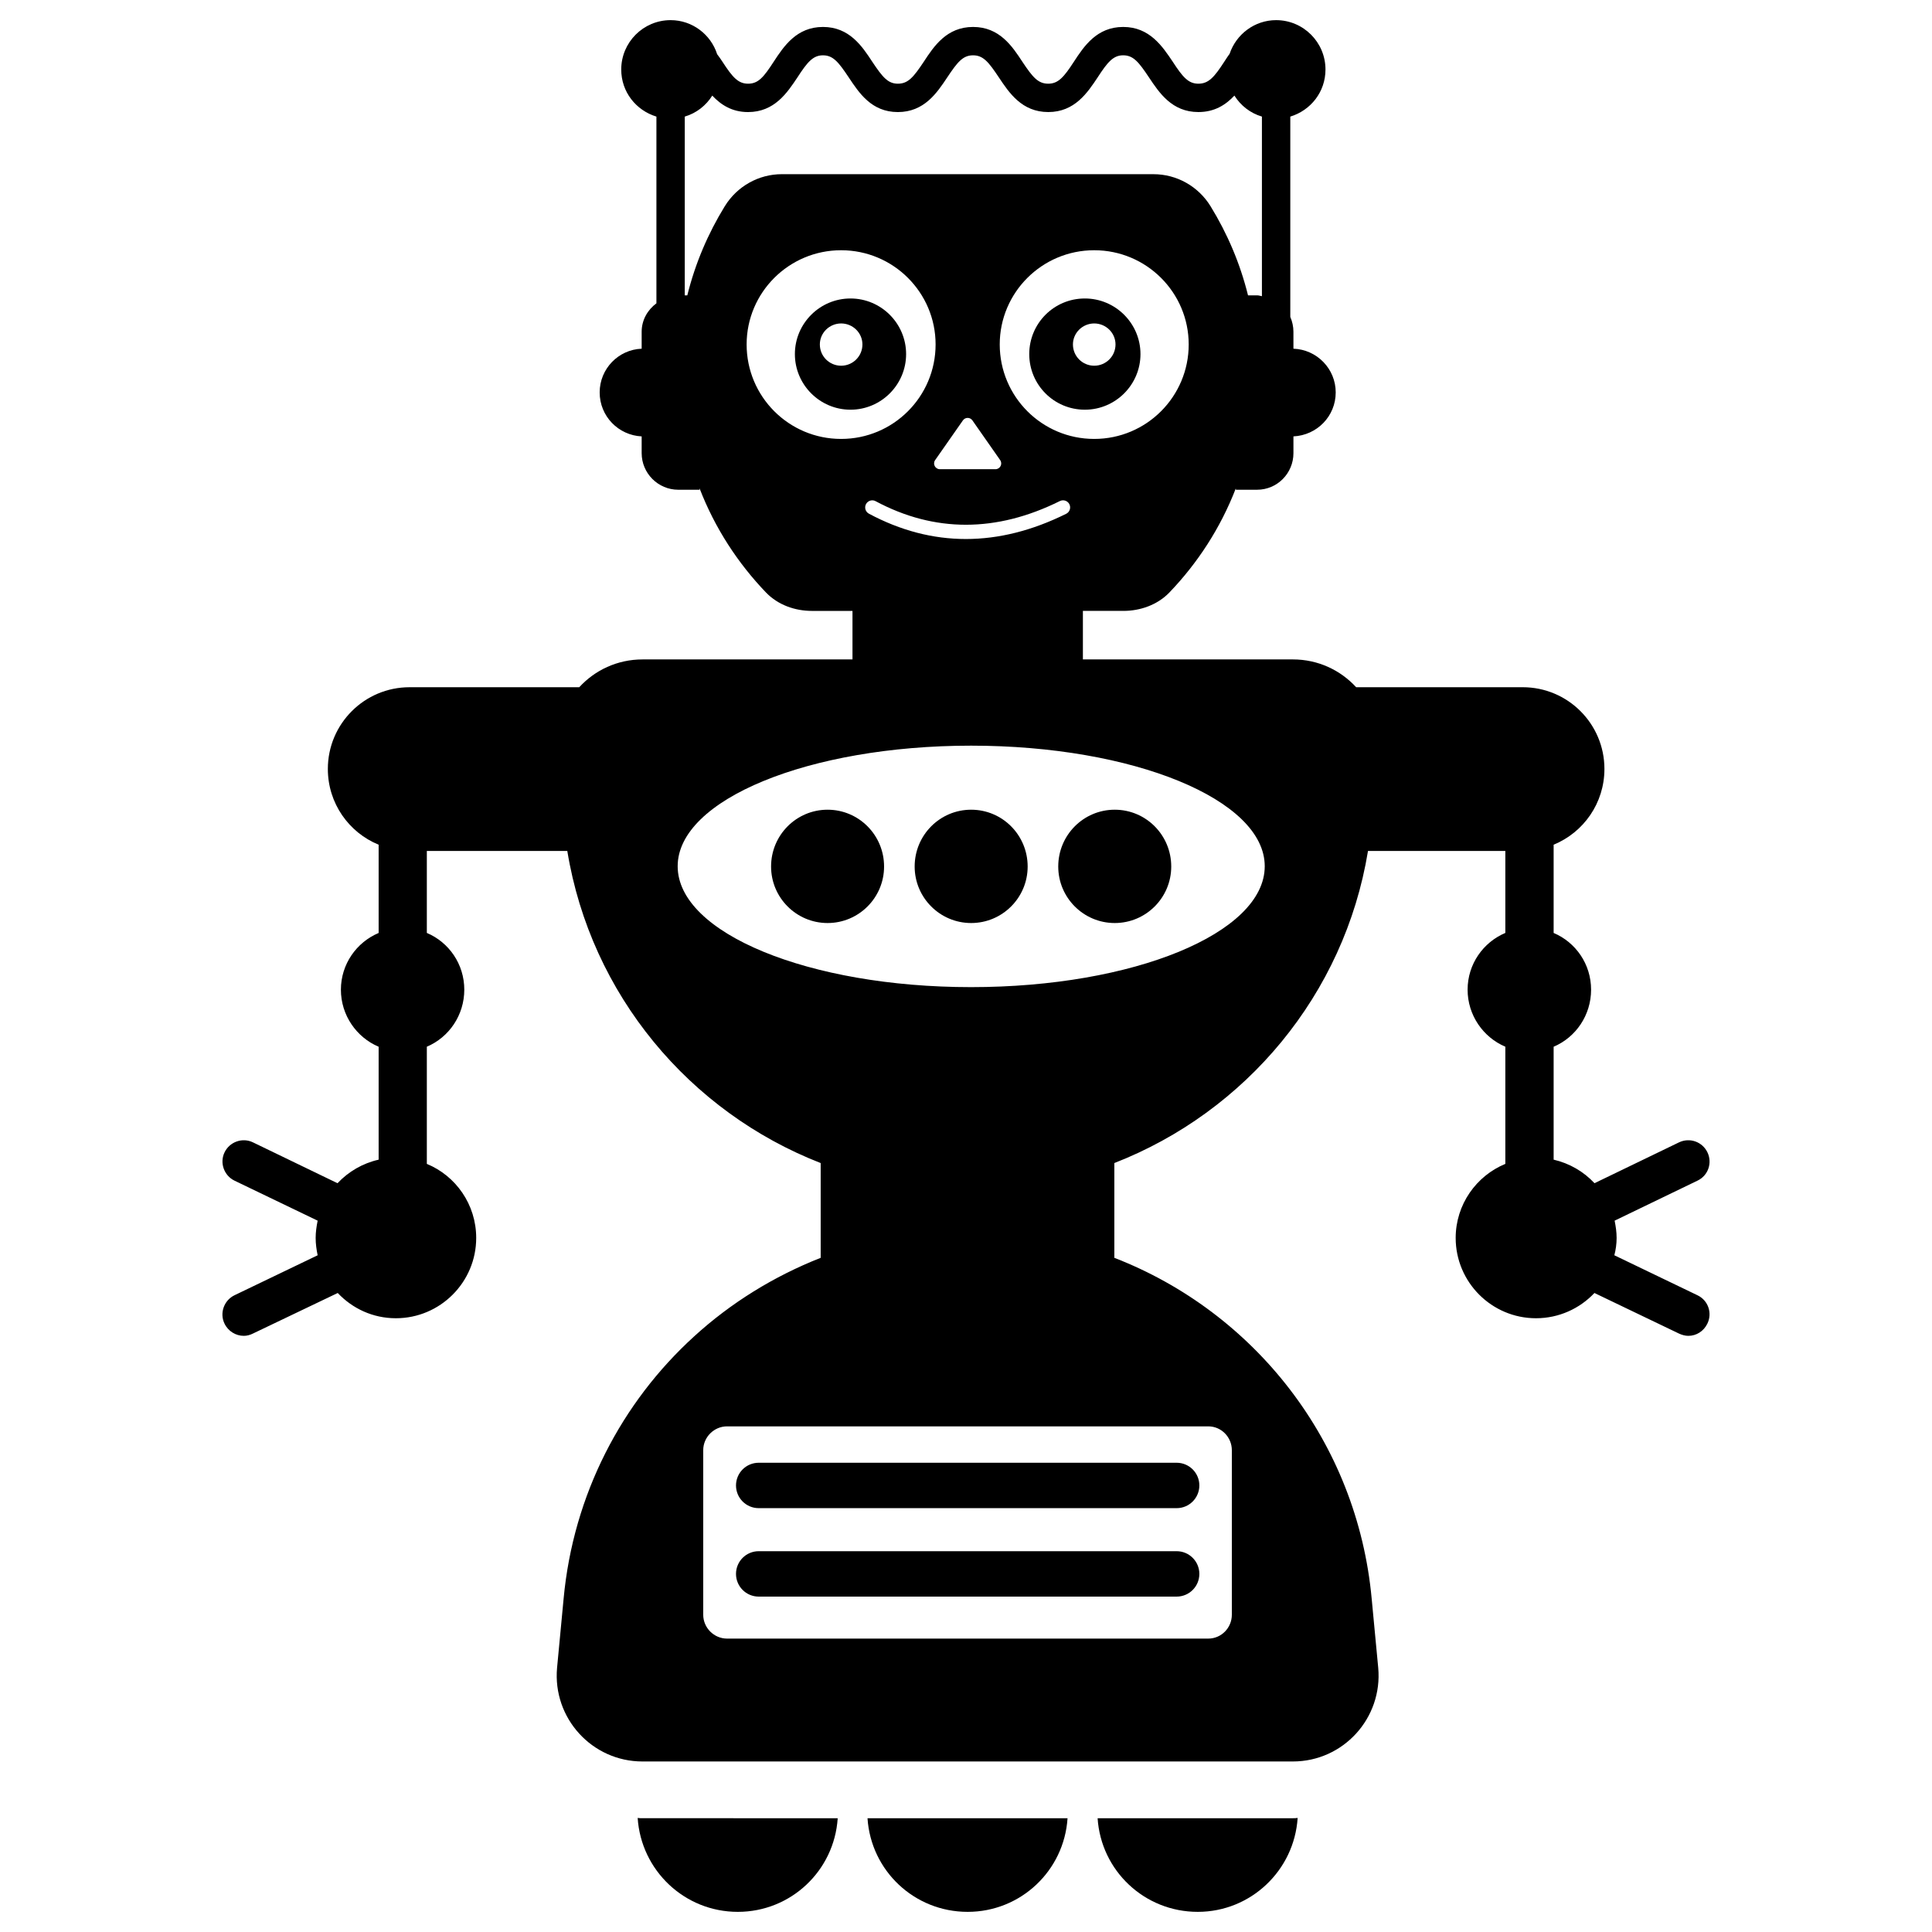 <?xml version="1.0" encoding="UTF-8"?>
<!-- Uploaded to: ICON Repo, www.iconrepo.com, Generator: ICON Repo Mixer Tools -->
<svg fill="#000000" width="800px" height="800px" version="1.1" viewBox="144 144 512 512" xmlns="http://www.w3.org/2000/svg">
 <g>
  <path d="m366 625.85c-0.902 13.91-12.406 24.812-26.469 24.812-14.137 0-25.641-10.98-26.543-24.891 0.453 0.074 0.828 0.074 1.277 0.074z"/>
  <path d="m426.91 625.85c-0.902 13.91-12.41 24.812-26.469 24.812-14.137 0-25.641-10.902-26.543-24.812z"/>
  <path d="m487.89 625.77c-0.902 13.91-12.406 24.891-26.469 24.891-14.137 0-25.641-10.902-26.543-24.812h51.734c0.453-0.004 0.828-0.004 1.277-0.078z"/>
  <path d="m431.5 223.1c-8.195 0-14.738 6.617-14.738 14.738s6.543 14.738 14.738 14.738c8.121 0 14.738-6.617 14.738-14.738s-6.617-14.738-14.738-14.738zm2.481 17.82c-3.082 0-5.641-2.481-5.641-5.641 0-3.082 2.555-5.562 5.641-5.562 3.082 0 5.641 2.481 5.641 5.562 0 3.16-2.559 5.641-5.641 5.641z"/>
  <path d="m369.39 223.1c-8.121 0-14.738 6.617-14.738 14.738s6.617 14.738 14.738 14.738c8.121 0 14.738-6.617 14.738-14.738s-6.617-14.738-14.738-14.738zm-2.481 17.82c-3.082 0-5.641-2.481-5.641-5.641 0-3.082 2.555-5.562 5.641-5.562 3.082 0 5.641 2.481 5.641 5.562 0 3.16-2.559 5.641-5.641 5.641z"/>
  <path d="m593.85 487.26-22.031-10.602c0.375-1.43 0.602-3.008 0.602-4.586s-0.227-3.082-0.527-4.586l21.957-10.602c2.856-1.352 3.984-4.738 2.633-7.519-1.355-2.781-4.66-3.984-7.519-2.633l-22.406 10.828c-2.859-3.082-6.617-5.266-10.828-6.242v-29.926c5.867-2.481 9.926-8.348 9.926-15.113 0-6.769-4.062-12.559-9.926-15.039v-23.387c7.894-3.234 13.461-10.98 13.461-20.078 0-11.957-9.699-21.656-21.656-21.656h-44.141c-4.137-4.512-10.078-7.367-16.77-7.367h-55.645v-12.859h10.754c4.438 0 8.949-1.578 12.105-4.812 7.519-7.82 13.609-17.145 17.672-27.672v0.375h5.641c5.34 0 9.625-4.363 9.625-9.699v-4.438c6.242-0.301 11.203-5.34 11.203-11.656 0-6.242-4.965-11.355-11.203-11.582l-0.004-4.512c0-1.352-0.301-2.707-0.828-3.91v-53.086c5.414-1.652 9.324-6.543 9.324-12.48 0-7.219-5.863-13.082-13.082-13.082-5.715 0-10.602 3.762-12.332 8.949-0.527 0.676-0.977 1.43-1.43 2.106-2.633 4.059-4.137 5.789-6.844 5.789-2.633 0-4.137-1.73-6.766-5.789-2.781-4.137-6.168-9.25-13.16-9.25-6.992 0-10.379 5.113-13.082 9.25-2.633 4.059-4.137 5.789-6.769 5.789-2.707 0-4.137-1.73-6.844-5.789-2.707-4.137-6.09-9.25-13.082-9.25s-10.379 5.113-13.082 9.25c-2.707 4.059-4.137 5.789-6.844 5.789-2.633 0-4.059-1.73-6.769-5.789-2.707-4.137-6.09-9.25-13.082-9.25-6.992 0-10.375 5.113-13.082 9.25-2.633 4.059-4.062 5.789-6.766 5.789-2.633 0-4.137-1.73-6.769-5.789-0.449-0.676-0.902-1.352-1.43-2.031-1.652-5.188-6.543-9.023-12.332-9.023-7.219 0-13.082 5.863-13.082 13.082 0 5.941 3.91 10.828 9.324 12.48v49.48c-2.332 1.73-3.91 4.438-3.91 7.519v4.512c-6.168 0.227-11.129 5.34-11.129 11.582 0 6.316 4.965 11.355 11.129 11.656v4.438c0 5.34 4.359 9.699 9.699 9.699h5.641v-0.375c4.062 10.527 10.152 19.852 17.672 27.672 3.16 3.234 7.594 4.812 12.105 4.812h10.754v12.859h-55.645c-6.691 0-12.633 2.859-16.77 7.367h-44.965c-11.957 0-21.656 9.699-21.656 21.656 0 9.098 5.562 16.844 13.461 20.078v23.387c-5.867 2.481-10 8.27-10 15.039 0 6.766 4.137 12.633 10 15.113v29.926c-4.285 0.977-7.973 3.156-10.902 6.242l-22.406-10.828c-2.781-1.352-6.164-0.152-7.519 2.633-1.355 2.781-0.152 6.168 2.633 7.519l22.031 10.602c-0.301 1.504-0.527 3.008-0.527 4.586s0.227 3.156 0.527 4.586l-22.047 10.598c-2.781 1.352-3.984 4.738-2.633 7.519 0.977 2.031 3.008 3.234 5.113 3.234 0.824 0 1.652-0.227 2.406-0.602l22.484-10.754c3.91 4.137 9.324 6.691 15.414 6.691 11.73 0 21.281-9.551 21.281-21.281 0-8.871-5.414-16.469-13.082-19.625v-31.055c5.867-2.481 9.926-8.348 9.926-15.113 0-6.769-4.062-12.559-9.926-15.039v-21.73h37.223c6.242 38.125 32.41 69.18 67.148 82.715v25.117c-12.406 4.887-23.836 11.957-33.539 20.828-19.176 17.445-32.035 41.883-34.59 69.555l-1.73 18.273c-1.203 13.309 9.25 24.816 22.633 24.816h172.35c13.387 0 23.836-11.504 22.633-24.816l-1.73-18.273c-3.836-41.734-31.133-76.023-68.203-90.383v-25.117c34.742-13.535 60.984-44.59 67.223-82.715h36.395v21.73c-5.867 2.481-10 8.27-10 15.039 0 6.766 4.137 12.633 10 15.113v31.055c-7.672 3.156-13.16 10.754-13.16 19.625 0 11.73 9.551 21.281 21.281 21.281 6.09 0 11.582-2.559 15.492-6.691l22.406 10.754c0.828 0.375 1.652 0.602 2.481 0.602 2.106 0 4.062-1.203 5.039-3.234 1.363-2.781 0.234-6.164-2.621-7.519zm-159.87-226.94c-13.836 0-25.039-11.203-25.039-25.039 0-13.762 11.203-24.965 25.039-24.965 13.836 0 25.039 11.203 25.039 24.965 0 13.832-11.203 25.039-25.039 25.039zm-9.098 16.465c0.93-0.457 2.055-0.086 2.523 0.848 0.457 0.934 0.082 2.059-0.848 2.523-8.98 4.457-17.867 6.688-26.59 6.688-8.742 0-17.328-2.234-25.695-6.715-0.914-0.488-1.258-1.625-0.766-2.543 0.492-0.914 1.637-1.266 2.543-0.766 15.578 8.336 32.012 8.328 48.832-0.035zm-33.059-10.852 7.359-10.527c0.613-0.875 1.902-0.875 2.516 0l7.359 10.527c0.711 1.016-0.016 2.414-1.258 2.414h-14.719c-1.242 0-1.969-1.398-1.258-2.414zm-55.75-67.273c-4.438 7.219-7.82 15.113-9.926 23.609h-0.676v-47.371c3.082-0.902 5.641-2.934 7.293-5.562 2.254 2.406 5.188 4.363 9.477 4.363 6.992 0 10.375-5.113 13.082-9.176 2.629-4.059 4.137-5.863 6.766-5.863 2.707 0 4.137 1.805 6.844 5.863 2.707 4.062 6.016 9.176 13.008 9.176 6.992 0 10.379-5.113 13.082-9.176 2.707-4.059 4.137-5.863 6.844-5.863 2.711-0.004 4.141 1.801 6.848 5.859 2.707 4.062 6.09 9.176 13.086 9.176 6.992 0 10.379-5.113 13.082-9.176 2.633-4.059 4.137-5.863 6.769-5.863 2.707 0 4.137 1.805 6.844 5.863 2.707 4.062 6.09 9.176 13.082 9.176 4.363 0 7.293-1.957 9.551-4.363 1.652 2.633 4.211 4.66 7.293 5.562v47.602c-0.449-0.074-0.824-0.227-1.277-0.227h-2.406c-2.106-8.496-5.488-16.391-9.926-23.609-3.234-5.266-8.949-8.496-15.113-8.496l-98.508-0.004c-6.168 0-11.883 3.234-15.117 8.5zm30.832 61.66c-13.836 0-25.039-11.203-25.039-25.039 0-13.762 11.203-24.965 25.039-24.965s25.039 11.203 25.039 24.965c0 13.832-11.203 25.039-25.039 25.039zm97.305 261.68c3.457 0 6.242 2.859 6.242 6.316v43.613c0 3.461-2.781 6.316-6.242 6.316h-127.53c-3.461 0-6.316-2.859-6.316-6.316v-43.613c0-3.457 2.859-6.316 6.316-6.316zm-62.867-116.4c-42.938 0-77.75-14.285-77.75-32.035 0-17.672 34.816-31.957 77.75-31.957 43.012 0 77.828 14.289 77.828 31.957 0 17.746-34.812 32.035-77.828 32.035z"/>
  <path d="m378.29 373.64c0 8.262-6.711 14.973-14.973 14.973s-14.973-6.711-14.973-14.973c0-8.348 6.711-15.059 14.973-15.059 8.258 0 14.973 6.711 14.973 15.059z"/>
  <path d="m416.34 373.64c0 8.262-6.711 14.973-14.973 14.973-8.262 0-14.973-6.711-14.973-14.973 0-8.348 6.711-15.059 14.973-15.059 8.262 0 14.973 6.711 14.973 15.059z"/>
  <path d="m454.39 373.64c0 8.262-6.711 14.973-14.973 14.973s-14.973-6.711-14.973-14.973c0-8.348 6.711-15.059 14.973-15.059s14.973 6.711 14.973 15.059z"/>
  <path d="m461.84 537.66c0 3.324-2.691 6.016-6.016 6.016h-110.76c-3.324 0-6.016-2.691-6.016-6.016 0-3.324 2.691-6.016 6.016-6.016h110.76c3.324 0 6.016 2.691 6.016 6.016z"/>
  <path d="m461.84 561.1c0 3.324-2.691 6.016-6.016 6.016h-110.76c-3.324 0-6.016-2.691-6.016-6.016 0-3.324 2.691-6.016 6.016-6.016h110.76c3.324 0 6.016 2.691 6.016 6.016z"/>
 </g>
</svg>